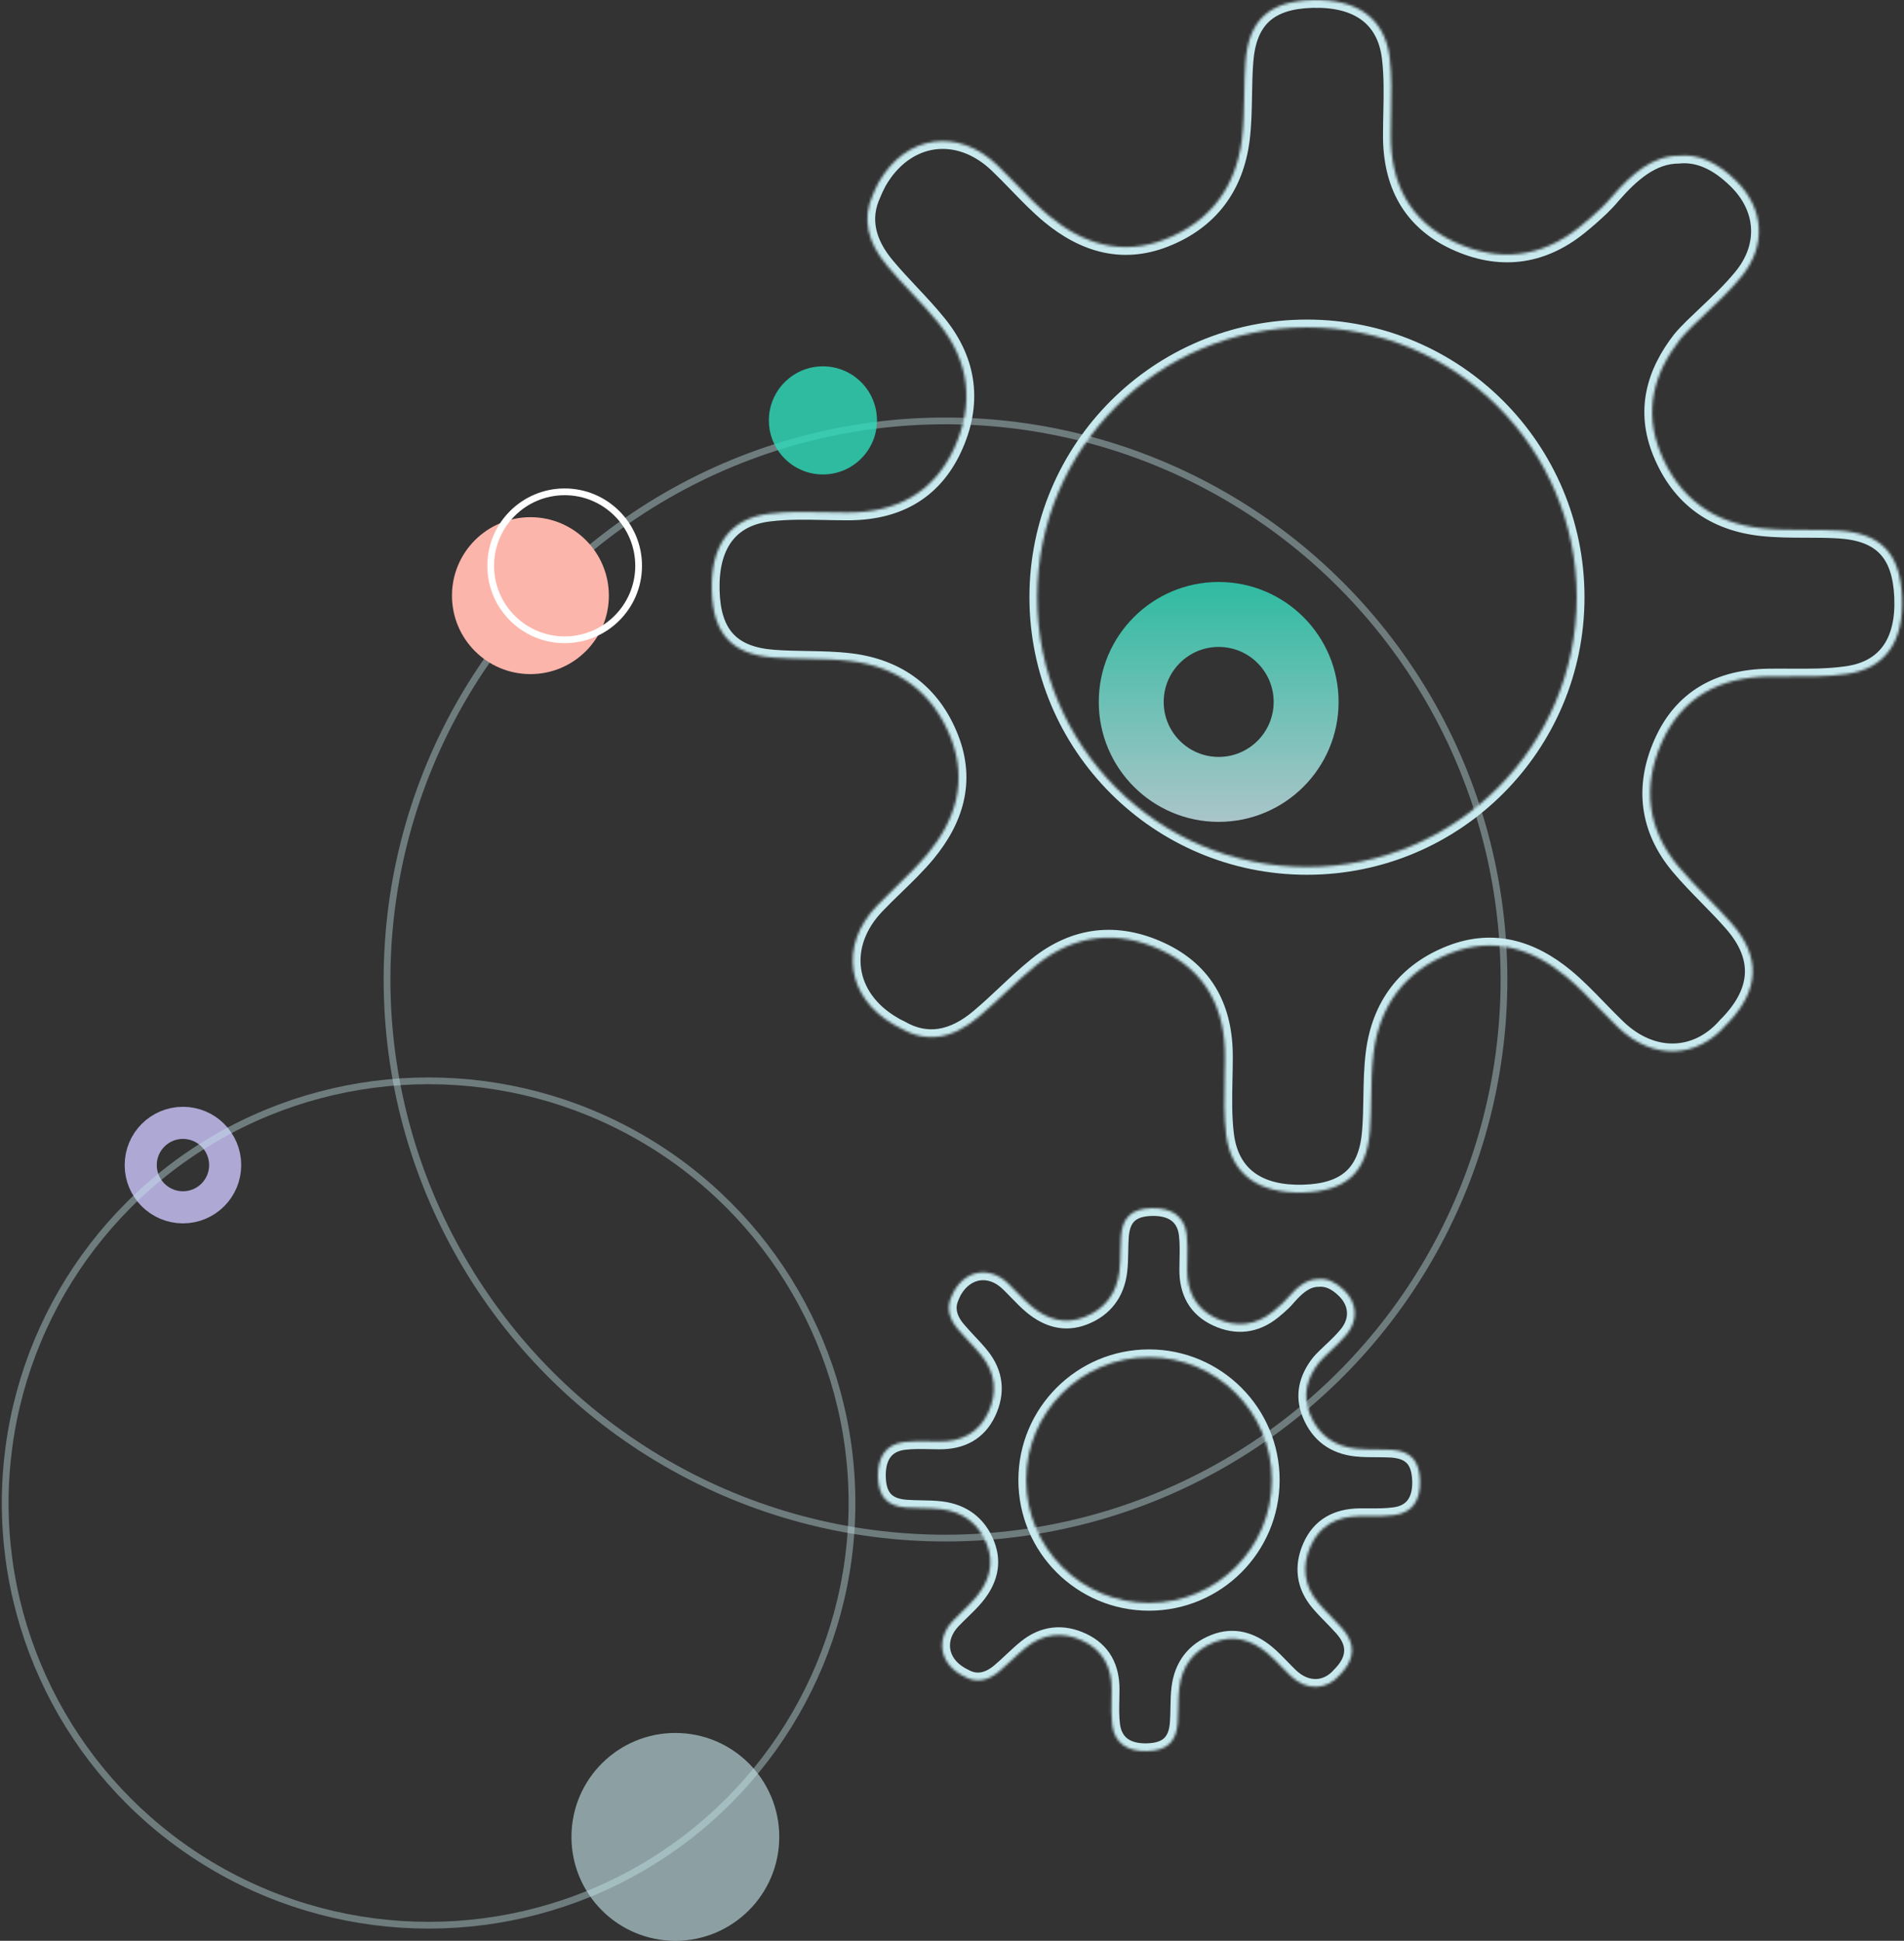 <svg width="733" height="747" viewBox="0 0 733 747" fill="none" xmlns="http://www.w3.org/2000/svg">
<rect x="0" y="0" width="733" height="747" fill="#333333" stroke="none"/>
<mask id="path-1-inside-1" fill="white">
<path fill-rule="evenodd" clip-rule="evenodd" d="M707.992 204.238C724.368 205.3 731.495 213.19 732.253 229.728C733.011 246.872 725.884 257.493 710.57 259.465C703.559 260.452 696.311 260.409 689.111 260.366C686.345 260.35 683.586 260.333 680.85 260.376C662.047 260.679 647.491 268.265 639.757 285.713C632.176 302.706 634.147 319.244 646.277 333.657C649.727 337.766 653.488 341.608 657.247 345.448C660.428 348.698 663.608 351.946 666.596 355.354C677.969 368.25 677.362 380.995 665.383 393.588L664.473 394.498C653.404 407.394 636.421 408.305 622.926 395.408C620.427 393.022 617.993 390.508 615.55 387.985C611.47 383.773 607.368 379.537 602.911 375.836C589.87 365.064 575.01 360.36 558.331 366.885C540.893 373.712 531.037 387.064 528.762 405.422C528.069 411.056 527.97 416.74 527.871 422.417C527.797 426.676 527.723 430.932 527.398 435.16C526.185 451.394 518.148 458.525 501.62 458.98C484.637 459.435 474.023 452.152 472.052 436.829C471.175 429.701 471.328 422.494 471.48 415.322C471.539 412.571 471.597 409.825 471.597 407.091C471.749 388.277 464.319 373.712 447.033 365.671C430.05 357.781 413.673 359.602 398.965 371.436C394.777 374.805 390.856 378.485 386.937 382.164C383.619 385.278 380.303 388.39 376.827 391.312C366.667 399.96 356.66 401.477 346.955 395.863C346.732 395.752 346.5 395.64 346.264 395.527C345.534 395.176 344.761 394.804 344.074 394.346C325.878 383.877 322.997 363.85 337.554 348.678C339.939 346.178 342.452 343.741 344.973 341.297C349.183 337.215 353.416 333.111 357.115 328.651C367.88 315.602 372.581 300.734 366.061 284.044C359.237 266.596 345.894 256.734 327.546 254.458C321.915 253.765 316.235 253.666 310.562 253.567C306.305 253.492 302.052 253.418 297.826 253.093C281.602 251.879 274.475 243.838 274.02 227.3C273.565 210.155 280.844 199.535 296.158 197.714C303.282 196.837 310.485 196.99 317.652 197.142C320.401 197.201 323.146 197.259 325.878 197.259C344.681 197.411 359.237 189.976 367.274 172.68C375.159 155.687 373.339 139.301 361.512 124.584C358.145 120.394 354.467 116.47 350.791 112.549C347.679 109.229 344.568 105.91 341.648 102.433C333.763 93.178 331.944 83.922 336.038 74.971C336.644 73.454 337.402 71.785 338.312 70.116C348.775 51.909 368.79 49.026 383.954 63.592C386.452 65.978 388.887 68.492 391.33 71.015C395.41 75.227 399.511 79.463 403.969 83.164C417.009 93.936 431.869 98.64 448.549 92.115C465.987 85.288 475.843 71.936 478.117 53.578C478.81 47.944 478.909 42.26 479.008 36.583C479.083 32.324 479.157 28.068 479.482 23.84C480.695 7.606 488.731 0.475 505.259 0.02C522.394 -0.435 533.008 6.848 534.979 22.02C535.856 29.148 535.703 36.354 535.551 43.526C535.493 46.277 535.434 49.023 535.434 51.757C535.283 70.571 542.713 85.136 559.999 93.178C576.982 101.067 593.358 99.246 608.066 87.412C611.099 84.985 613.828 82.557 616.558 79.978C617.922 78.612 619.439 77.095 620.803 75.426C628.082 67.081 636.118 59.95 646.277 59.95C653.707 59.192 660.986 62.378 668.264 69.509C679.182 80.129 680.243 94.695 670.235 106.681C666.108 111.704 661.405 116.153 656.672 120.63C654.972 122.239 653.268 123.851 651.585 125.494L651.584 125.495C649.916 127.164 648.249 128.832 646.884 130.501C636.725 143.549 632.631 158.115 639.302 174.349C646.429 191.797 659.773 201.356 678.272 203.328C683.904 203.935 689.585 203.947 695.26 203.96C699.516 203.969 703.768 203.978 707.992 204.238ZM503.154 333.692C560.507 333.692 607 287.199 607 229.846C607 172.494 560.507 126 503.154 126C445.801 126 399.308 172.494 399.308 229.846C399.308 287.199 445.801 333.692 503.154 333.692Z"/>
</mask>
<path d="M732.253 229.728L735.25 229.595L735.25 229.59L732.253 229.728ZM707.992 204.238L708.186 201.245L708.176 201.244L707.992 204.238ZM710.57 259.465L710.186 256.49L710.169 256.492L710.152 256.494L710.57 259.465ZM689.111 260.366L689.093 263.366H689.093L689.111 260.366ZM680.85 260.376L680.803 257.376L680.801 257.376L680.85 260.376ZM639.757 285.713L642.497 286.935L642.5 286.929L639.757 285.713ZM646.277 333.657L648.575 331.728L648.573 331.726L646.277 333.657ZM657.247 345.448L659.391 343.349L657.247 345.448ZM666.596 355.354L664.341 357.332L664.346 357.338L666.596 355.354ZM665.383 393.588L667.505 395.708L667.531 395.682L667.557 395.655L665.383 393.588ZM664.473 394.498L662.351 392.377L662.271 392.458L662.197 392.544L664.473 394.498ZM622.926 395.408L624.999 393.239L624.998 393.239L622.926 395.408ZM615.55 387.985L617.705 385.898V385.898L615.55 387.985ZM602.911 375.836L604.827 373.528L604.821 373.523L602.911 375.836ZM558.331 366.885L557.238 364.091L557.237 364.091L558.331 366.885ZM528.762 405.422L525.785 405.053L525.785 405.056L528.762 405.422ZM527.871 422.417L524.872 422.364L527.871 422.417ZM527.398 435.16L524.407 434.93L524.406 434.936L527.398 435.16ZM501.62 458.98L501.701 461.979L501.703 461.979L501.62 458.98ZM472.052 436.829L469.074 437.195L469.075 437.203L469.076 437.211L472.052 436.829ZM471.48 415.322L474.48 415.386L471.48 415.322ZM471.597 407.091L468.597 407.067L468.597 407.079V407.091H471.597ZM447.033 365.671L448.298 362.951L448.297 362.95L447.033 365.671ZM398.965 371.436L400.845 373.774L400.846 373.774L398.965 371.436ZM386.937 382.164L388.99 384.351L386.937 382.164ZM376.827 391.312L374.897 389.015L374.889 389.021L374.882 389.027L376.827 391.312ZM346.955 395.863L348.457 393.267L348.379 393.221L348.298 393.181L346.955 395.863ZM346.264 395.527L347.563 392.823L347.563 392.823L346.264 395.527ZM344.074 394.346L345.739 391.851L345.656 391.795L345.57 391.746L344.074 394.346ZM337.554 348.678L339.719 350.755L339.725 350.749L337.554 348.678ZM344.973 341.297L347.061 343.451H347.061L344.973 341.297ZM357.115 328.651L359.424 330.566L359.429 330.56L357.115 328.651ZM366.061 284.044L368.855 282.952L368.855 282.952L366.061 284.044ZM327.546 254.458L327.916 251.481L327.913 251.481L327.546 254.458ZM310.562 253.567L310.509 256.566H310.509L310.562 253.567ZM297.826 253.093L298.057 250.102L298.05 250.101L297.826 253.093ZM274.02 227.3L271.021 227.38L271.021 227.383L274.02 227.3ZM296.158 197.714L296.513 200.693L296.525 200.692L296.158 197.714ZM317.652 197.142L317.716 194.143H317.716L317.652 197.142ZM325.878 197.259L325.903 194.259L325.89 194.259H325.878V197.259ZM367.274 172.68L369.995 173.944L369.995 173.943L367.274 172.68ZM361.512 124.584L359.173 126.463L359.173 126.463L361.512 124.584ZM350.791 112.549L348.602 114.6L350.791 112.549ZM341.648 102.433L343.946 100.504L343.939 100.495L343.932 100.487L341.648 102.433ZM336.038 74.971L338.766 76.219L338.796 76.152L338.823 76.085L336.038 74.971ZM338.312 70.116L335.711 68.621L335.694 68.65L335.678 68.68L338.312 70.116ZM383.954 63.592L381.875 65.755L381.881 65.761L383.954 63.592ZM391.33 71.015L393.485 68.928L391.33 71.015ZM403.969 83.164L402.053 85.472L402.058 85.477L403.969 83.164ZM448.549 92.115L449.642 94.909L449.643 94.909L448.549 92.115ZM478.117 53.578L481.094 53.947L481.095 53.944L478.117 53.578ZM479.008 36.583L482.008 36.636V36.636L479.008 36.583ZM479.482 23.84L482.473 24.07L482.474 24.064L479.482 23.84ZM505.259 0.02L505.18 -2.979L505.177 -2.979L505.259 0.02ZM534.979 22.02L537.957 21.654L537.956 21.643L537.954 21.633L534.979 22.02ZM535.551 43.526L532.552 43.462V43.462L535.551 43.526ZM535.434 51.757L538.434 51.782L538.434 51.77V51.757H535.434ZM559.999 93.178L558.733 95.898L558.735 95.898L559.999 93.178ZM608.066 87.412L606.191 85.07L606.186 85.075L608.066 87.412ZM616.558 79.978L618.618 82.158L618.649 82.129L618.68 82.098L616.558 79.978ZM620.803 75.426L618.542 73.454L618.511 73.49L618.481 73.527L620.803 75.426ZM646.277 59.95V62.95H646.43L646.582 62.935L646.277 59.95ZM668.264 69.509L666.165 71.652L666.172 71.659L668.264 69.509ZM670.235 106.681L667.933 104.758L667.925 104.767L667.918 104.776L670.235 106.681ZM656.672 120.63L658.733 122.81L658.733 122.81L656.672 120.63ZM651.585 125.494L649.488 123.348L649.465 123.371L649.442 123.395L651.585 125.494ZM651.584 125.495L653.706 127.615L653.717 127.605L653.727 127.594L651.584 125.495ZM646.884 130.501L644.562 128.602L644.539 128.63L644.517 128.658L646.884 130.501ZM639.302 174.349L642.08 173.215L642.077 173.209L639.302 174.349ZM678.272 203.328L678.593 200.345L678.59 200.345L678.272 203.328ZM695.26 203.96L695.253 206.96L695.26 203.96ZM735.25 229.59C734.855 220.97 732.782 214.034 728.165 209.124C723.525 204.19 716.79 201.803 708.186 201.245L707.798 207.232C715.57 207.736 720.587 209.824 723.794 213.235C727.024 216.67 728.893 221.947 729.256 229.865L735.25 229.59ZM710.953 262.441C719.267 261.37 725.702 257.882 729.88 252.029C734.004 246.253 735.647 238.566 735.25 229.595L729.256 229.86C729.617 238.033 728.076 244.229 724.997 248.543C721.972 252.78 717.187 255.588 710.186 256.49L710.953 262.441ZM689.093 263.366C696.253 263.408 703.723 263.458 710.988 262.436L710.152 256.494C703.395 257.445 696.369 257.409 689.129 257.366L689.093 263.366ZM680.896 263.375C683.594 263.334 686.321 263.35 689.093 263.366L689.129 257.366C686.368 257.35 683.577 257.333 680.803 257.376L680.896 263.375ZM642.5 286.929C646.136 278.725 651.307 272.967 657.68 269.197C664.082 265.409 671.88 263.521 680.898 263.375L680.801 257.376C671.017 257.534 662.135 259.59 654.625 264.033C647.086 268.494 641.112 275.253 637.015 284.498L642.5 286.929ZM648.573 331.726C637.21 318.224 635.366 302.918 642.497 286.935L637.018 284.491C628.985 302.494 631.084 320.264 643.982 335.589L648.573 331.726ZM659.391 343.349C655.618 339.496 651.939 335.735 648.575 331.728L643.98 335.586C647.515 339.798 651.357 343.72 655.103 347.547L659.391 343.349ZM668.852 353.376C665.8 349.896 662.562 346.589 659.391 343.349L655.103 347.547C658.294 350.806 661.415 353.996 664.341 357.332L668.852 353.376ZM667.557 395.655C673.859 389.031 677.483 382.034 677.745 374.691C678.007 367.326 674.868 360.198 668.846 353.369L664.346 357.338C669.697 363.406 671.94 369.098 671.748 374.477C671.556 379.879 668.887 385.552 663.21 391.52L667.557 395.655ZM666.595 396.619L667.505 395.708L663.261 391.467L662.351 392.377L666.595 396.619ZM620.853 397.577C628.088 404.491 636.461 407.88 644.703 407.624C652.953 407.367 660.729 403.466 666.75 396.452L662.197 392.544C657.148 398.426 650.899 401.428 644.516 401.627C638.126 401.826 631.259 399.222 624.999 393.239L620.853 397.577ZM613.395 390.072C615.83 392.587 618.306 395.144 620.854 397.578L624.998 393.239C622.549 390.9 620.155 388.428 617.705 385.898L613.395 390.072ZM600.994 378.144C605.305 381.724 609.295 385.839 613.395 390.073L617.705 385.898C613.646 381.707 609.431 377.351 604.827 373.528L600.994 378.144ZM559.424 369.678C574.816 363.658 588.546 367.861 601 378.149L604.821 373.523C591.194 362.267 575.205 357.063 557.238 364.091L559.424 369.678ZM531.74 405.791C533.885 388.475 543.058 376.086 559.424 369.678L557.237 364.091C538.728 371.338 528.189 385.652 525.785 405.053L531.74 405.791ZM530.871 422.469C530.97 416.766 531.069 411.24 531.74 405.788L525.785 405.056C525.069 410.873 524.97 416.714 524.872 422.364L530.871 422.469ZM530.389 435.39C530.722 431.058 530.797 426.713 530.871 422.469L524.872 422.364C524.797 426.639 524.724 430.806 524.407 434.93L530.389 435.39ZM501.703 461.979C510.331 461.741 517.304 459.753 522.278 455.2C527.275 450.625 529.751 443.926 530.389 435.383L524.406 434.936C523.831 442.628 521.682 447.611 518.226 450.774C514.747 453.959 509.438 455.764 501.538 455.981L501.703 461.979ZM469.076 437.211C470.146 445.528 473.628 451.989 479.434 456.242C485.17 460.443 492.802 462.217 501.701 461.979L501.54 455.981C493.455 456.198 487.289 454.558 482.98 451.401C478.74 448.296 475.929 443.453 475.027 436.446L469.076 437.211ZM468.481 415.258C468.33 422.393 468.167 429.817 469.074 437.195L475.029 436.462C474.184 429.585 474.327 422.594 474.48 415.386L468.481 415.258ZM468.597 407.091C468.597 409.788 468.54 412.502 468.481 415.258L474.48 415.386C474.538 412.64 474.597 409.862 474.597 407.091H468.597ZM445.767 368.391C453.904 372.176 459.588 377.423 463.249 383.83C466.926 390.263 468.67 398.055 468.597 407.067L474.597 407.115C474.676 397.313 472.781 388.416 468.459 380.853C464.121 373.263 457.447 367.207 448.298 362.951L445.767 368.391ZM400.846 373.774C407.825 368.158 415.078 365.01 422.497 364.136C429.918 363.263 437.7 364.643 445.769 368.391L448.297 362.95C439.382 358.809 430.485 357.155 421.795 358.178C413.103 359.201 404.814 362.88 397.084 369.099L400.846 373.774ZM388.99 384.351C392.923 380.66 396.762 377.059 400.845 373.774L397.085 369.099C392.793 372.551 388.789 376.311 384.884 379.976L388.99 384.351ZM378.757 393.608C382.306 390.625 385.682 387.456 388.99 384.351L384.884 379.976C381.556 383.1 378.299 386.156 374.897 389.015L378.757 393.608ZM345.453 398.46C350.826 401.569 356.438 402.774 362.172 401.902C367.858 401.036 373.399 398.169 378.771 393.596L374.882 389.027C370.095 393.103 365.553 395.318 361.269 395.97C357.033 396.615 352.789 395.772 348.457 393.267L345.453 398.46ZM344.964 398.23C345.205 398.346 345.415 398.447 345.613 398.546L348.298 393.181C348.05 393.056 347.796 392.934 347.563 392.823L344.964 398.23ZM342.409 396.842C343.302 397.437 344.27 397.897 344.964 398.231L347.563 392.823C346.799 392.456 346.221 392.172 345.739 391.851L342.409 396.842ZM335.389 346.601C327.574 354.746 324.237 364.439 325.562 373.701C326.888 382.962 332.808 391.326 342.578 396.947L345.57 391.746C337.144 386.898 332.527 380.013 331.502 372.851C330.477 365.689 332.977 357.782 339.719 350.755L335.389 346.601ZM342.884 339.143C340.371 341.58 337.816 344.057 335.383 346.607L339.725 350.749C342.063 348.298 344.533 345.902 347.061 343.451L342.884 339.143ZM354.805 326.736C351.228 331.049 347.115 335.041 342.884 339.143L347.061 343.451C351.25 339.389 355.603 335.173 359.424 330.566L354.805 326.736ZM363.267 285.136C369.285 300.54 365.082 314.28 354.801 326.741L359.429 330.56C370.678 316.925 375.878 300.928 368.855 282.952L363.267 285.136ZM327.177 257.436C344.48 259.582 356.862 268.759 363.267 285.137L368.855 282.952C361.613 264.433 347.307 253.887 327.916 251.481L327.177 257.436ZM310.509 256.566C316.209 256.666 321.731 256.765 327.18 257.436L327.913 251.481C322.099 250.765 316.261 250.666 310.614 250.567L310.509 256.566ZM297.596 256.084C301.925 256.417 306.267 256.492 310.509 256.566L310.614 250.567C306.342 250.493 302.178 250.419 298.057 250.102L297.596 256.084ZM271.021 227.383C271.259 236.014 273.246 242.991 277.795 247.967C282.368 252.968 289.064 255.446 297.603 256.084L298.05 250.101C290.364 249.526 285.385 247.376 282.224 243.919C279.04 240.436 277.236 235.123 277.019 227.218L271.021 227.383ZM295.804 194.735C287.481 195.725 281.011 199.171 276.754 204.989C272.553 210.732 270.783 218.409 271.021 227.38L277.019 227.22C276.802 219.047 278.444 212.841 281.597 208.532C284.694 204.299 289.52 201.524 296.513 200.693L295.804 194.735ZM317.716 194.143C310.585 193.991 303.165 193.829 295.792 194.737L296.525 200.692C303.398 199.845 310.384 199.989 317.588 200.142L317.716 194.143ZM325.878 194.259C323.183 194.259 320.471 194.202 317.716 194.143L317.588 200.142C320.332 200.2 323.108 200.259 325.878 200.259V194.259ZM364.553 171.416C360.77 179.558 355.526 185.245 349.124 188.909C342.695 192.587 334.908 194.332 325.903 194.259L325.854 200.259C335.651 200.338 344.544 198.442 352.103 194.116C359.689 189.776 365.741 183.098 369.995 173.944L364.553 171.416ZM359.173 126.463C364.785 133.446 367.933 140.705 368.806 148.129C369.679 155.556 368.299 163.344 364.553 171.417L369.995 173.943C374.134 165.024 375.787 156.122 374.765 147.428C373.742 138.732 370.066 130.439 363.85 122.705L359.173 126.463ZM348.602 114.6C352.291 118.536 355.89 122.377 359.173 126.463L363.851 122.705C360.4 118.41 356.643 114.404 352.979 110.497L348.602 114.6ZM339.35 104.362C342.332 107.913 345.499 111.291 348.602 114.6L352.979 110.497C349.858 107.167 346.804 103.908 343.946 100.504L339.35 104.362ZM333.309 73.723C331.015 78.741 330.349 83.936 331.41 89.183C332.465 94.392 335.183 99.47 339.364 104.378L343.932 100.487C340.228 96.14 338.095 91.963 337.291 87.993C336.495 84.061 336.967 80.152 338.766 76.219L333.309 73.723ZM335.678 68.68C334.703 70.469 333.896 72.247 333.252 73.857L338.823 76.085C339.393 74.66 340.102 73.101 340.946 71.552L335.678 68.68ZM386.032 61.428C377.891 53.608 368.203 50.268 358.945 51.595C349.687 52.921 341.328 58.846 335.711 68.621L340.913 71.611C345.759 63.179 352.639 58.559 359.796 57.534C366.951 56.509 374.853 59.01 381.875 65.755L386.032 61.428ZM393.485 68.928C391.049 66.413 388.574 63.856 386.026 61.422L381.881 65.761C384.331 68.1 386.725 70.572 389.175 73.102L393.485 68.928ZM405.885 80.856C401.574 77.276 397.585 73.161 393.485 68.928L389.175 73.102C393.234 77.293 397.448 81.649 402.053 85.472L405.885 80.856ZM447.456 89.322C432.064 95.342 418.334 91.139 405.88 80.851L402.058 85.477C415.685 96.734 431.675 101.937 449.642 94.909L447.456 89.322ZM475.14 53.209C472.995 70.525 463.822 82.914 447.455 89.322L449.643 94.909C468.152 87.662 478.691 73.348 481.094 53.947L475.14 53.209ZM476.009 36.531C475.909 42.234 475.81 47.76 475.14 53.212L481.095 53.944C481.81 48.127 481.909 42.286 482.008 36.636L476.009 36.531ZM476.491 23.61C476.158 27.942 476.083 32.287 476.009 36.531L482.008 36.636C482.082 32.361 482.156 28.195 482.473 24.07L476.491 23.61ZM505.177 -2.979C496.549 -2.741 489.576 -0.752 484.602 3.8C479.604 8.375 477.129 15.074 476.49 23.617L482.474 24.064C483.048 16.373 485.197 11.389 488.653 8.226C492.133 5.041 497.442 3.237 505.342 3.019L505.177 -2.979ZM537.954 21.633C536.883 13.384 533.394 6.962 527.568 2.732C521.815 -1.445 514.149 -3.217 505.18 -2.979L505.339 3.019C513.505 2.802 519.713 4.444 524.043 7.587C528.3 10.678 531.105 15.483 532.004 22.406L537.954 21.633ZM538.55 43.59C538.702 36.455 538.864 29.031 537.957 21.654L532.002 22.386C532.848 29.264 532.705 36.254 532.552 43.462L538.55 43.59ZM538.434 51.757C538.434 49.06 538.492 46.346 538.55 43.59L532.552 43.462C532.493 46.208 532.434 48.986 532.434 51.757H538.434ZM561.264 90.457C553.127 86.672 547.443 81.425 543.782 75.019C540.106 68.586 538.362 60.793 538.434 51.782L532.434 51.733C532.355 61.535 534.25 70.432 538.573 77.996C542.91 85.585 549.584 91.642 558.733 95.898L561.264 90.457ZM606.186 85.075C599.207 90.69 591.953 93.839 584.535 94.712C577.113 95.585 569.331 94.205 561.263 90.457L558.735 95.898C567.649 100.04 576.547 101.694 585.236 100.671C593.928 99.647 602.217 95.969 609.947 89.749L606.186 85.075ZM614.497 77.797C611.812 80.335 609.145 82.706 606.191 85.07L609.941 89.754C613.052 87.264 615.844 84.779 618.618 82.158L614.497 77.797ZM618.481 73.527C617.226 75.062 615.815 76.477 614.436 77.857L618.68 82.098C620.03 80.748 621.651 79.128 623.126 77.325L618.481 73.527ZM646.277 56.95C634.656 56.95 625.823 65.107 618.542 73.454L623.064 77.398C630.34 69.056 637.58 62.95 646.277 62.95V56.95ZM670.364 67.366C662.701 59.858 654.589 56.086 645.973 56.966L646.582 62.935C652.826 62.297 659.271 64.898 666.165 71.652L670.364 67.366ZM672.538 108.604C677.971 102.097 680.521 94.725 680.092 87.407C679.663 80.097 676.279 73.121 670.356 67.359L666.172 71.659C671.167 76.518 673.772 82.135 674.102 87.758C674.431 93.375 672.507 99.279 667.933 104.758L672.538 108.604ZM658.733 122.81C663.444 118.354 668.286 113.778 672.553 108.585L667.918 104.776C663.929 109.63 659.366 113.952 654.61 118.451L658.733 122.81ZM653.681 127.64C655.344 126.016 657.03 124.421 658.733 122.81L654.61 118.451C652.913 120.057 651.191 121.685 649.488 123.348L653.681 127.64ZM653.727 127.594L653.728 127.594L649.442 123.395L649.441 123.395L653.727 127.594ZM649.206 132.4C650.459 130.869 652.014 129.309 653.706 127.615L649.462 123.374C647.819 125.018 646.039 126.796 644.562 128.602L649.206 132.4ZM642.077 173.209C635.917 158.219 639.569 144.779 649.251 132.344L644.517 128.658C633.88 142.32 629.344 158.011 636.528 175.489L642.077 173.209ZM678.59 200.345C661.143 198.485 648.772 189.599 642.08 173.215L636.525 175.483C644.086 193.995 658.403 204.226 677.954 206.311L678.59 200.345ZM695.266 200.96C689.565 200.947 684.042 200.932 678.593 200.345L677.951 206.311C683.766 206.937 689.606 206.947 695.253 206.96L695.266 200.96ZM708.176 201.244C703.848 200.977 699.507 200.969 695.266 200.96L695.253 206.96C699.524 206.969 703.687 206.979 707.808 207.233L708.176 201.244ZM604 229.846C604 285.542 558.85 330.692 503.154 330.692V336.692C562.164 336.692 610 288.856 610 229.846H604ZM503.154 129C558.85 129 604 174.15 604 229.846H610C610 170.837 562.164 123 503.154 123V129ZM402.308 229.846C402.308 174.15 447.458 129 503.154 129V123C444.144 123 396.308 170.837 396.308 229.846H402.308ZM503.154 330.692C447.458 330.692 402.308 285.542 402.308 229.846H396.308C396.308 288.856 444.144 336.692 503.154 336.692V330.692Z" fill="#C8EAEF" mask="url(#path-1-inside-1)"/>
<mask id="path-3-inside-2" fill="white">
<path fill-rule="evenodd" clip-rule="evenodd" d="M535.613 557.997C543.07 558.481 546.315 562.073 546.66 569.604C547.005 577.41 543.76 582.246 536.787 583.144C533.594 583.593 530.294 583.574 527.016 583.555C525.756 583.547 524.5 583.54 523.254 583.559C514.693 583.697 508.064 587.151 504.543 595.096C501.091 602.833 501.988 610.364 507.512 616.927C509.083 618.798 510.795 620.547 512.507 622.296C513.955 623.775 515.403 625.254 516.764 626.806C521.942 632.678 521.666 638.481 516.212 644.215L515.797 644.63C510.757 650.502 503.024 650.917 496.879 645.044C495.742 643.958 494.633 642.813 493.521 641.664C491.663 639.746 489.795 637.818 487.765 636.132C481.828 631.227 475.061 629.086 467.467 632.056C459.526 635.165 455.039 641.245 454.003 649.604C453.687 652.169 453.642 654.757 453.597 657.342C453.563 659.282 453.53 661.22 453.382 663.145C452.829 670.537 449.17 673.784 441.644 673.991C433.911 674.198 429.078 670.882 428.181 663.905C427.781 660.659 427.851 657.377 427.92 654.112C427.947 652.859 427.973 651.609 427.973 650.364C428.042 641.797 424.659 635.165 416.788 631.504C409.055 627.911 401.599 628.74 394.901 634.129C392.994 635.663 391.209 637.339 389.424 639.014C387.914 640.432 386.404 641.849 384.821 643.179C380.195 647.117 375.638 647.808 371.219 645.252C371.118 645.201 371.012 645.15 370.904 645.098C370.572 644.939 370.22 644.769 369.907 644.561C361.622 639.794 360.31 630.675 366.939 623.766C368.025 622.628 369.169 621.518 370.316 620.406C372.234 618.547 374.161 616.678 375.845 614.647C380.747 608.706 382.888 601.935 379.919 594.336C376.812 586.391 370.736 581.901 362.382 580.864C359.818 580.549 357.231 580.504 354.648 580.458C352.71 580.425 350.773 580.391 348.849 580.243C341.461 579.69 338.216 576.029 338.009 568.498C337.802 560.692 341.116 555.856 348.09 555.027C351.333 554.627 354.613 554.697 357.876 554.766C359.128 554.793 360.378 554.819 361.622 554.819C370.184 554.889 376.812 551.503 380.471 543.628C384.061 535.89 383.233 528.429 377.847 521.728C376.314 519.82 374.64 518.033 372.966 516.248C371.549 514.736 370.132 513.225 368.803 511.641C365.212 507.427 364.384 503.213 366.248 499.137C366.524 498.446 366.87 497.686 367.284 496.926C372.048 488.636 381.162 487.324 388.066 493.956C389.204 495.042 390.312 496.187 391.425 497.336C393.282 499.254 395.15 501.182 397.18 502.868C403.118 507.773 409.884 509.914 417.479 506.944C425.419 503.835 429.907 497.755 430.942 489.396C431.258 486.831 431.303 484.243 431.348 481.658C431.382 479.718 431.416 477.78 431.564 475.855C432.116 468.463 435.775 465.216 443.301 465.009C451.103 464.802 455.936 468.118 456.834 475.026C457.233 478.272 457.163 481.554 457.094 484.819C457.067 486.072 457.041 487.322 457.041 488.567C456.972 497.134 460.355 503.766 468.226 507.427C475.959 511.02 483.416 510.191 490.113 504.802C491.494 503.697 492.737 502.591 493.979 501.417L493.98 501.417C494.601 500.795 495.291 500.104 495.913 499.344C499.227 495.545 502.886 492.298 507.512 492.298C510.895 491.952 514.209 493.403 517.523 496.65C522.495 501.486 522.978 508.118 518.421 513.576C516.541 515.863 514.4 517.889 512.245 519.928C511.471 520.66 510.695 521.394 509.929 522.142L509.928 522.143C509.169 522.902 508.41 523.662 507.788 524.422C503.162 530.363 501.298 536.996 504.336 544.388C507.581 552.332 513.657 556.685 522.08 557.583C524.645 557.859 527.232 557.865 529.815 557.87C531.753 557.875 533.689 557.879 535.613 557.997ZM442.343 616.943C468.458 616.943 489.628 595.772 489.628 569.658C489.628 543.543 468.458 522.373 442.343 522.373C416.228 522.373 395.058 543.543 395.058 569.658C395.058 595.772 416.228 616.943 442.343 616.943Z"/>
</mask>
<path d="M546.66 569.604L549.657 569.471L549.657 569.466L546.66 569.604ZM535.613 557.997L535.807 555.004L535.797 555.003L535.613 557.997ZM536.787 583.144L536.403 580.169L536.386 580.171L536.369 580.174L536.787 583.144ZM527.016 583.555L527.033 580.555H527.033L527.016 583.555ZM523.254 583.559L523.208 580.559L523.206 580.559L523.254 583.559ZM504.543 595.096L507.283 596.318L507.286 596.312L504.543 595.096ZM507.512 616.927L509.81 614.998L509.807 614.995L507.512 616.927ZM512.507 622.296L514.651 620.197L514.65 620.197L512.507 622.296ZM516.764 626.806L514.508 628.784L514.514 628.79L516.764 626.806ZM516.212 644.215L518.334 646.336L518.36 646.31L518.385 646.283L516.212 644.215ZM515.797 644.63L513.675 642.509L513.595 642.59L513.521 642.676L515.797 644.63ZM496.879 645.044L498.952 642.875L498.951 642.875L496.879 645.044ZM493.521 641.664L495.676 639.577L493.521 641.664ZM487.765 636.132L489.682 633.824L489.676 633.819L487.765 636.132ZM467.467 632.056L466.374 629.262L466.373 629.263L467.467 632.056ZM454.003 649.604L451.026 649.235L451.025 649.238L454.003 649.604ZM453.597 657.342L450.598 657.29V657.29L453.597 657.342ZM453.382 663.145L450.39 662.915L450.39 662.921L453.382 663.145ZM441.644 673.991L441.724 676.99L441.727 676.99L441.644 673.991ZM428.181 663.905L425.203 664.271L425.204 664.279L425.205 664.287L428.181 663.905ZM427.92 654.112L424.921 654.048L427.92 654.112ZM427.973 650.364L424.973 650.34L424.973 650.352V650.364H427.973ZM416.788 631.504L418.054 628.784L418.052 628.783L416.788 631.504ZM394.901 634.129L396.782 636.467L396.782 636.466L394.901 634.129ZM389.424 639.014L387.371 636.826H387.371L389.424 639.014ZM384.821 643.179L382.891 640.883L382.883 640.889L382.876 640.895L384.821 643.179ZM371.219 645.252L372.721 642.655L372.643 642.609L372.562 642.569L371.219 645.252ZM370.904 645.098L372.204 642.394L372.204 642.394L370.904 645.098ZM369.907 644.561L371.572 642.065L371.49 642.01L371.404 641.96L369.907 644.561ZM366.939 623.766L369.103 625.843L369.109 625.837L366.939 623.766ZM370.316 620.406L368.228 618.252L368.228 618.252L370.316 620.406ZM375.845 614.647L378.154 616.562L378.159 616.556L375.845 614.647ZM379.919 594.336L382.713 593.244L382.713 593.243L379.919 594.336ZM362.382 580.864L362.751 577.887L362.748 577.887L362.382 580.864ZM354.648 580.458L354.7 577.459H354.7L354.648 580.458ZM348.849 580.243L349.079 577.252L349.073 577.251L348.849 580.243ZM338.009 568.498L335.01 568.578L335.01 568.581L338.009 568.498ZM348.09 555.027L348.444 558.006L348.456 558.004L348.09 555.027ZM357.876 554.766L357.813 557.766L357.876 554.766ZM361.622 554.819L361.646 551.82L361.634 551.819H361.622V554.819ZM380.471 543.628L383.192 544.892L383.192 544.89L380.471 543.628ZM377.847 521.728L375.509 523.607L375.509 523.607L377.847 521.728ZM372.966 516.248L370.777 518.299H370.777L372.966 516.248ZM368.803 511.641L371.1 509.713L371.093 509.704L371.086 509.696L368.803 511.641ZM366.248 499.137L368.976 500.385L369.007 500.318L369.034 500.251L366.248 499.137ZM367.284 496.926L364.683 495.432L364.666 495.461L364.65 495.49L367.284 496.926ZM388.066 493.956L385.988 496.119L385.994 496.125L388.066 493.956ZM391.425 497.336L389.27 499.423V499.423L391.425 497.336ZM397.18 502.868L395.263 505.176L395.269 505.181L397.18 502.868ZM417.479 506.944L418.572 509.738L418.572 509.737L417.479 506.944ZM430.942 489.396L433.92 489.765L433.92 489.762L430.942 489.396ZM431.348 481.658L434.348 481.71V481.71L431.348 481.658ZM431.564 475.855L434.555 476.085L434.555 476.079L431.564 475.855ZM443.301 465.009L443.221 462.01L443.219 462.01L443.301 465.009ZM456.834 475.026L459.811 474.66L459.81 474.65L459.809 474.64L456.834 475.026ZM457.094 484.819L454.095 484.755V484.755L457.094 484.819ZM457.041 488.567L460.041 488.591L460.041 488.579V488.567H457.041ZM468.226 507.427L466.961 510.147L466.962 510.148L468.226 507.427ZM490.113 504.802L488.238 502.46L488.232 502.465L490.113 504.802ZM493.979 501.417L496.04 503.597L496.048 503.59L496.055 503.583L493.979 501.417ZM493.98 501.417L496.055 503.583L496.079 503.56L496.102 503.537L493.98 501.417ZM495.913 499.344L493.652 497.372L493.62 497.408L493.59 497.445L495.913 499.344ZM507.512 492.298V495.298H507.665L507.817 495.282L507.512 492.298ZM517.523 496.65L515.424 498.793L515.432 498.8L517.523 496.65ZM518.421 513.576L516.118 511.653L516.111 511.662L516.103 511.671L518.421 513.576ZM512.245 519.928L510.183 517.748L510.183 517.748L512.245 519.928ZM509.929 522.142L507.832 519.996L507.787 520.04L507.744 520.086L509.929 522.142ZM509.928 522.143L512.05 524.263L512.082 524.231L512.113 524.199L509.928 522.143ZM507.788 524.422L505.466 522.523L505.443 522.551L505.421 522.579L507.788 524.422ZM504.336 544.388L507.113 543.253L507.111 543.247L504.336 544.388ZM522.08 557.583L522.402 554.6L522.398 554.6L522.08 557.583ZM529.815 557.87L529.822 554.871L529.815 557.87ZM549.657 569.466C549.468 565.35 548.469 561.74 545.989 559.103C543.486 556.441 539.951 555.272 535.807 555.004L535.419 560.991C538.732 561.206 540.548 562.075 541.618 563.213C542.711 564.376 543.507 566.327 543.663 569.741L549.657 569.466ZM537.17 586.12C541.313 585.586 544.693 583.813 546.909 580.708C549.071 577.679 549.847 573.773 549.657 569.471L543.663 569.736C543.818 573.24 543.144 575.656 542.026 577.222C540.963 578.711 539.233 579.804 536.403 580.169L537.17 586.12ZM526.998 586.554C530.236 586.574 533.758 586.6 537.205 586.115L536.369 580.174C533.431 580.587 530.352 580.574 527.033 580.555L526.998 586.554ZM523.3 586.558C524.509 586.54 525.733 586.547 526.998 586.554L527.033 580.555C525.779 580.547 524.491 580.539 523.208 580.559L523.3 586.558ZM507.286 596.312C508.816 592.859 510.952 590.511 513.536 588.982C516.149 587.436 519.404 586.621 523.302 586.558L523.206 580.559C518.542 580.634 514.202 581.616 510.481 583.818C506.73 586.037 503.792 589.388 501.8 593.88L507.286 596.312ZM509.807 614.995C505.051 609.344 504.281 603.045 507.283 596.318L501.803 593.874C497.9 602.622 498.926 611.384 505.217 618.859L509.807 614.995ZM514.65 620.197C512.925 618.435 511.294 616.766 509.81 614.998L505.214 618.856C506.871 620.829 508.665 622.659 510.363 624.394L514.65 620.197ZM519.019 624.828C517.595 623.204 516.089 621.667 514.651 620.197L510.363 624.394C511.821 625.884 513.211 627.305 514.508 628.784L519.019 624.828ZM518.385 646.283C521.425 643.088 523.335 639.541 523.473 635.669C523.612 631.775 521.939 628.138 519.014 624.822L514.514 628.79C516.768 631.346 517.545 633.547 517.477 635.455C517.408 637.387 516.453 639.609 514.038 642.148L518.385 646.283ZM517.919 646.751L518.334 646.336L514.09 642.095L513.675 642.509L517.919 646.751ZM494.807 647.213C498.366 650.615 502.589 652.372 506.846 652.24C511.111 652.107 515.068 650.086 518.074 646.584L513.521 642.676C511.487 645.046 509.057 646.168 506.659 646.243C504.254 646.318 501.537 645.346 498.952 642.875L494.807 647.213ZM491.365 643.751C492.471 644.892 493.62 646.08 494.807 647.214L498.951 642.875C497.863 641.835 496.795 640.733 495.676 639.577L491.365 643.751ZM485.849 638.441C487.732 640.004 489.487 641.812 491.365 643.751L495.676 639.577C493.838 637.68 491.858 635.631 489.682 633.824L485.849 638.441ZM468.559 634.85C474.867 632.383 480.503 634.025 485.855 638.445L489.676 633.819C483.152 628.43 475.256 625.788 466.374 629.262L468.559 634.85ZM456.98 649.973C457.887 642.656 461.691 637.539 468.56 634.85L466.373 629.263C457.362 632.791 452.191 639.833 451.026 649.235L456.98 649.973ZM456.597 657.395C456.642 654.783 456.687 652.353 456.981 649.97L451.025 649.238C450.687 651.986 450.642 654.732 450.598 657.29L456.597 657.395ZM456.373 663.375C456.529 661.346 456.563 659.319 456.597 657.395L450.598 657.29C450.564 659.245 450.53 661.093 450.39 662.915L456.373 663.375ZM441.727 676.99C445.853 676.876 449.482 675.92 452.153 673.475C454.849 671.008 456.065 667.49 456.373 663.368L450.39 662.921C450.146 666.191 449.256 667.993 448.102 669.049C446.925 670.127 444.961 670.898 441.562 670.992L441.727 676.99ZM425.205 664.287C425.738 668.431 427.506 671.813 430.576 674.062C433.576 676.26 437.451 677.104 441.724 676.99L441.564 670.992C438.104 671.085 435.696 670.375 434.122 669.222C432.618 668.12 431.521 666.355 431.156 663.522L425.205 664.287ZM424.921 654.048C424.852 657.277 424.773 660.775 425.203 664.271L431.158 663.538C430.79 660.543 430.85 657.478 430.92 654.176L424.921 654.048ZM424.973 650.364C424.973 651.572 424.948 652.79 424.921 654.048L430.92 654.176C430.946 652.928 430.973 651.646 430.973 650.364H424.973ZM415.523 634.224C418.952 635.819 421.271 637.988 422.754 640.583C424.252 643.204 425.005 646.451 424.973 650.34L430.973 650.388C431.011 645.71 430.107 641.358 427.963 637.606C425.804 633.828 422.495 630.85 418.054 628.784L415.523 634.224ZM396.782 636.466C399.755 634.074 402.776 632.785 405.807 632.428C408.841 632.071 412.081 632.625 415.524 634.224L418.052 628.783C413.763 626.79 409.408 625.963 405.106 626.469C400.801 626.976 396.745 628.795 393.021 631.792L396.782 636.466ZM391.477 641.201C393.276 639.513 394.979 637.917 396.782 636.467L393.021 631.791C391.01 633.409 389.142 635.164 387.371 636.826L391.477 641.201ZM386.751 645.476C388.407 644.084 389.977 642.609 391.477 641.201L387.371 636.826C385.85 638.254 384.4 639.614 382.891 640.883L386.751 645.476ZM369.717 647.848C372.448 649.428 375.375 650.076 378.394 649.616C381.365 649.164 384.16 647.681 386.766 645.463L382.876 640.895C380.856 642.615 379.06 643.446 377.491 643.685C375.97 643.916 374.41 643.631 372.721 642.655L369.717 647.848ZM369.605 647.802C369.717 647.856 369.8 647.896 369.877 647.935L372.562 642.569C372.435 642.505 372.308 642.444 372.204 642.394L369.605 647.802ZM368.243 647.056C368.761 647.402 369.308 647.659 369.605 647.802L372.204 642.394C371.837 642.218 371.68 642.137 371.572 642.065L368.243 647.056ZM364.774 621.689C360.923 625.703 359.175 630.602 359.861 635.392C360.546 640.18 363.597 644.391 368.411 647.161L371.404 641.96C367.933 639.964 366.185 637.231 365.8 634.542C365.415 631.852 366.326 628.738 369.103 625.843L364.774 621.689ZM368.228 618.252C367.088 619.357 365.901 620.508 364.768 621.695L369.109 625.837C370.148 624.748 371.25 623.68 372.405 622.559L368.228 618.252ZM373.536 612.732C371.973 614.616 370.166 616.373 368.228 618.252L372.405 622.559C374.301 620.721 376.348 618.74 378.154 616.562L373.536 612.732ZM377.124 595.428C379.591 601.741 377.949 607.383 373.531 612.738L378.159 616.556C383.545 610.028 386.184 602.129 382.713 593.244L377.124 595.428ZM362.012 583.842C369.322 584.748 374.436 588.554 377.125 595.429L382.713 593.243C379.187 584.228 372.15 579.053 362.751 577.887L362.012 583.842ZM354.596 583.458C357.205 583.504 359.634 583.549 362.015 583.842L362.748 577.887C360.002 577.549 357.257 577.504 354.7 577.459L354.596 583.458ZM348.619 583.234C350.646 583.39 352.672 583.424 354.596 583.458L354.7 577.459C352.747 577.425 350.899 577.392 349.079 577.252L348.619 583.234ZM335.01 568.581C335.124 572.709 336.079 576.339 338.522 579.011C340.988 581.709 344.505 582.926 348.625 583.234L349.073 577.251C345.806 577.007 344.006 576.117 342.95 574.963C341.873 573.784 341.102 571.818 341.008 568.416L335.01 568.581ZM347.735 552.048C343.583 552.541 340.19 554.293 337.935 557.375C335.737 560.38 334.896 564.276 335.01 568.578L341.008 568.419C340.915 564.914 341.628 562.489 342.778 560.917C343.872 559.422 345.622 558.341 348.444 558.006L347.735 552.048ZM357.94 551.767C354.713 551.698 351.217 551.619 347.723 552.049L348.456 558.004C351.45 557.636 354.512 557.696 357.813 557.766L357.94 551.767ZM361.622 551.819C360.415 551.819 359.197 551.794 357.94 551.767L357.813 557.766C359.059 557.792 360.341 557.819 361.622 557.819V551.819ZM377.75 542.364C376.156 545.796 373.988 548.115 371.395 549.599C368.776 551.098 365.532 551.851 361.646 551.82L361.598 557.819C366.274 557.857 370.625 556.952 374.375 554.807C378.151 552.646 381.127 549.335 383.192 544.892L377.75 542.364ZM375.509 523.607C377.9 526.582 379.189 529.605 379.546 532.639C379.903 535.676 379.349 538.919 377.75 542.365L383.192 544.89C385.184 540.599 386.011 536.242 385.505 531.939C384.998 527.633 383.18 523.575 380.186 519.849L375.509 523.607ZM370.777 518.299C372.464 520.099 374.059 521.803 375.509 523.607L380.186 519.849C378.569 517.837 376.815 515.967 375.154 514.196L370.777 518.299ZM366.505 513.57C367.896 515.227 369.369 516.798 370.777 518.299L375.154 514.196C373.728 512.674 372.368 511.223 371.1 509.713L366.505 513.57ZM363.52 497.889C362.34 500.469 361.984 503.185 362.54 505.932C363.088 508.642 364.485 511.199 366.519 513.587L371.086 509.696C369.53 507.87 368.718 506.213 368.42 504.742C368.131 503.31 368.292 501.881 368.976 500.385L363.52 497.889ZM364.65 495.49C364.17 496.37 363.776 497.24 363.462 498.023L369.034 500.251C369.273 499.653 369.569 499.002 369.918 498.362L364.65 495.49ZM390.144 491.792C386.133 487.939 381.235 486.189 376.447 486.875C371.659 487.561 367.45 490.615 364.683 495.432L369.885 498.421C371.881 494.947 374.612 493.2 377.298 492.815C379.983 492.43 383.095 493.34 385.988 496.119L390.144 491.792ZM393.58 495.249C392.475 494.108 391.325 492.92 390.138 491.786L385.994 496.125C387.082 497.165 388.15 498.267 389.27 499.423L393.58 495.249ZM399.096 500.56C397.213 498.996 395.458 497.188 393.58 495.249L389.27 499.423C391.107 501.32 393.087 503.369 395.263 505.176L399.096 500.56ZM416.386 504.15C410.078 506.617 404.442 504.975 399.09 500.555L395.269 505.181C401.793 510.57 409.69 513.212 418.572 509.738L416.386 504.15ZM427.965 489.027C427.059 496.344 423.254 501.461 416.385 504.15L418.572 509.737C427.584 506.209 432.755 499.167 433.92 489.765L427.965 489.027ZM428.349 481.605C428.303 484.217 428.258 486.647 427.965 489.03L433.92 489.762C434.258 487.014 434.303 484.268 434.348 481.71L428.349 481.605ZM428.572 475.626C428.417 477.654 428.382 479.681 428.349 481.605L434.348 481.71C434.382 479.755 434.415 477.907 434.555 476.085L428.572 475.626ZM443.219 462.01C439.092 462.124 435.463 463.08 432.792 465.525C430.096 467.992 428.88 471.51 428.572 475.632L434.555 476.079C434.8 472.809 435.689 471.007 436.843 469.951C438.021 468.873 439.985 468.102 443.384 468.008L443.219 462.01ZM459.809 474.64C459.274 470.523 457.499 467.158 454.419 464.922C451.412 462.738 447.524 461.896 443.221 462.01L443.381 468.008C446.88 467.915 449.31 468.627 450.894 469.777C452.405 470.874 453.496 472.622 453.859 475.413L459.809 474.64ZM460.093 484.883C460.162 481.654 460.241 478.156 459.811 474.66L453.856 475.393C454.225 478.388 454.165 481.453 454.095 484.755L460.093 484.883ZM460.041 488.567C460.041 487.359 460.067 486.141 460.093 484.883L454.095 484.755C454.068 486.003 454.041 487.285 454.041 488.567H460.041ZM469.491 504.707C466.062 503.112 463.744 500.943 462.261 498.348C460.763 495.727 460.009 492.48 460.041 488.591L454.041 488.543C454.003 493.221 454.907 497.573 457.051 501.325C459.21 505.103 462.519 508.081 466.961 510.147L469.491 504.707ZM488.232 502.465C485.259 504.857 482.238 506.146 479.207 506.503C476.173 506.86 472.933 506.306 469.49 504.707L466.962 510.148C471.252 512.141 475.606 512.968 479.909 512.462C484.213 511.955 488.27 510.136 491.994 507.139L488.232 502.465ZM491.919 499.236C490.72 500.369 489.54 501.418 488.238 502.46L491.988 507.144C493.447 505.976 494.753 504.814 496.04 503.597L491.919 499.236ZM491.904 499.251L491.904 499.251L496.055 503.583L496.055 503.583L491.904 499.251ZM493.59 497.445C493.078 498.071 492.494 498.66 491.858 499.296L496.102 503.537C496.708 502.93 497.504 502.137 498.235 501.243L493.59 497.445ZM507.512 489.298C501.424 489.298 496.968 493.57 493.652 497.372L498.173 501.316C501.485 497.519 504.348 495.298 507.512 495.298V489.298ZM519.623 494.507C515.924 490.883 511.776 488.847 507.207 489.313L507.817 495.282C510.014 495.058 512.495 495.923 515.424 498.793L519.623 494.507ZM520.724 515.499C523.431 512.256 524.763 508.5 524.54 504.704C524.318 500.916 522.565 497.369 519.615 494.5L515.432 498.8C517.453 500.767 518.427 502.954 518.55 505.055C518.673 507.149 517.967 509.438 516.118 511.653L520.724 515.499ZM514.306 522.107C516.439 520.09 518.72 517.937 520.739 515.48L516.103 511.671C514.363 513.789 512.361 515.688 510.183 517.748L514.306 522.107ZM512.025 524.288C512.771 523.56 513.529 522.842 514.306 522.107L510.183 517.748C509.412 518.478 508.619 519.228 507.832 519.996L512.025 524.288ZM512.113 524.199L512.113 524.198L507.744 520.086L507.744 520.086L512.113 524.199ZM510.111 526.321C510.619 525.699 511.266 525.048 512.05 524.263L507.806 520.022C507.072 520.757 506.2 521.626 505.466 522.523L510.111 526.321ZM507.111 543.247C504.584 537.1 506.007 531.593 510.155 526.265L505.421 522.579C500.318 529.134 498.012 536.892 501.561 545.528L507.111 543.247ZM522.398 554.6C515.027 553.814 509.924 550.135 507.113 543.253L501.559 545.522C505.238 554.53 512.287 559.556 521.762 560.566L522.398 554.6ZM529.822 554.871C527.211 554.865 524.783 554.857 522.402 554.6L521.759 560.566C524.507 560.862 527.252 560.865 529.809 560.87L529.822 554.871ZM535.797 555.003C533.77 554.878 531.745 554.875 529.822 554.871L529.809 560.87C531.762 560.875 533.609 560.88 535.429 560.992L535.797 555.003ZM486.628 569.658C486.628 594.116 466.801 613.943 442.343 613.943V619.943C470.114 619.943 492.628 597.429 492.628 569.658H486.628ZM442.343 525.373C466.801 525.373 486.628 545.2 486.628 569.658H492.628C492.628 541.886 470.114 519.373 442.343 519.373V525.373ZM398.058 569.658C398.058 545.2 417.885 525.373 442.343 525.373V519.373C414.571 519.373 392.058 541.886 392.058 569.658H398.058ZM442.343 613.943C417.885 613.943 398.058 594.116 398.058 569.658H392.058C392.058 597.429 414.571 619.943 442.343 619.943V613.943Z" fill="#C8EAEF" mask="url(#path-3-inside-2)"/>
<circle opacity="0.6" cx="260" cy="707" r="40" fill="#C8EAEF"/>
<circle opacity="0.4" cx="364" cy="377" r="215" stroke="#C8EAEF" stroke-width="2.601"/>
<path opacity="0.8" d="M86.688 448.432C86.688 457.41 79.41 464.688 70.432 464.688C61.455 464.688 54.177 457.41 54.177 448.432C54.177 439.455 61.455 432.177 70.432 432.177C79.41 432.177 86.688 439.455 86.688 448.432Z" stroke="#CDC5FD" stroke-width="12.354"/>
<ellipse opacity="0.4" cx="165" cy="578.5" rx="163" ry="162.5" stroke="#C8EAEF" stroke-width="2.601"/>
<circle opacity="0.8" cx="469.165" cy="270.165" r="33.665" stroke="url(#paint0_linear)" stroke-width="25"/>
<circle cx="204.2" cy="229.259" r="30.2" fill="#FCB5AB"/>
<g style="mix-blend-mode:screen">
<circle cx="217.384" cy="217.774" r="28.474" stroke="white" stroke-width="2.601"/>
</g>
<circle opacity="0.8" cx="316.807" cy="161.807" r="20.807" fill="#2EDDBC"/>
<defs>
<linearGradient id="paint0_linear" x1="469.165" y1="224" x2="469.165" y2="316.33" gradientUnits="userSpaceOnUse">
<stop stop-color="#2EDDBC"/>
<stop offset="1" stop-color="#C8EAEF"/>
</linearGradient>
</defs>
</svg>
